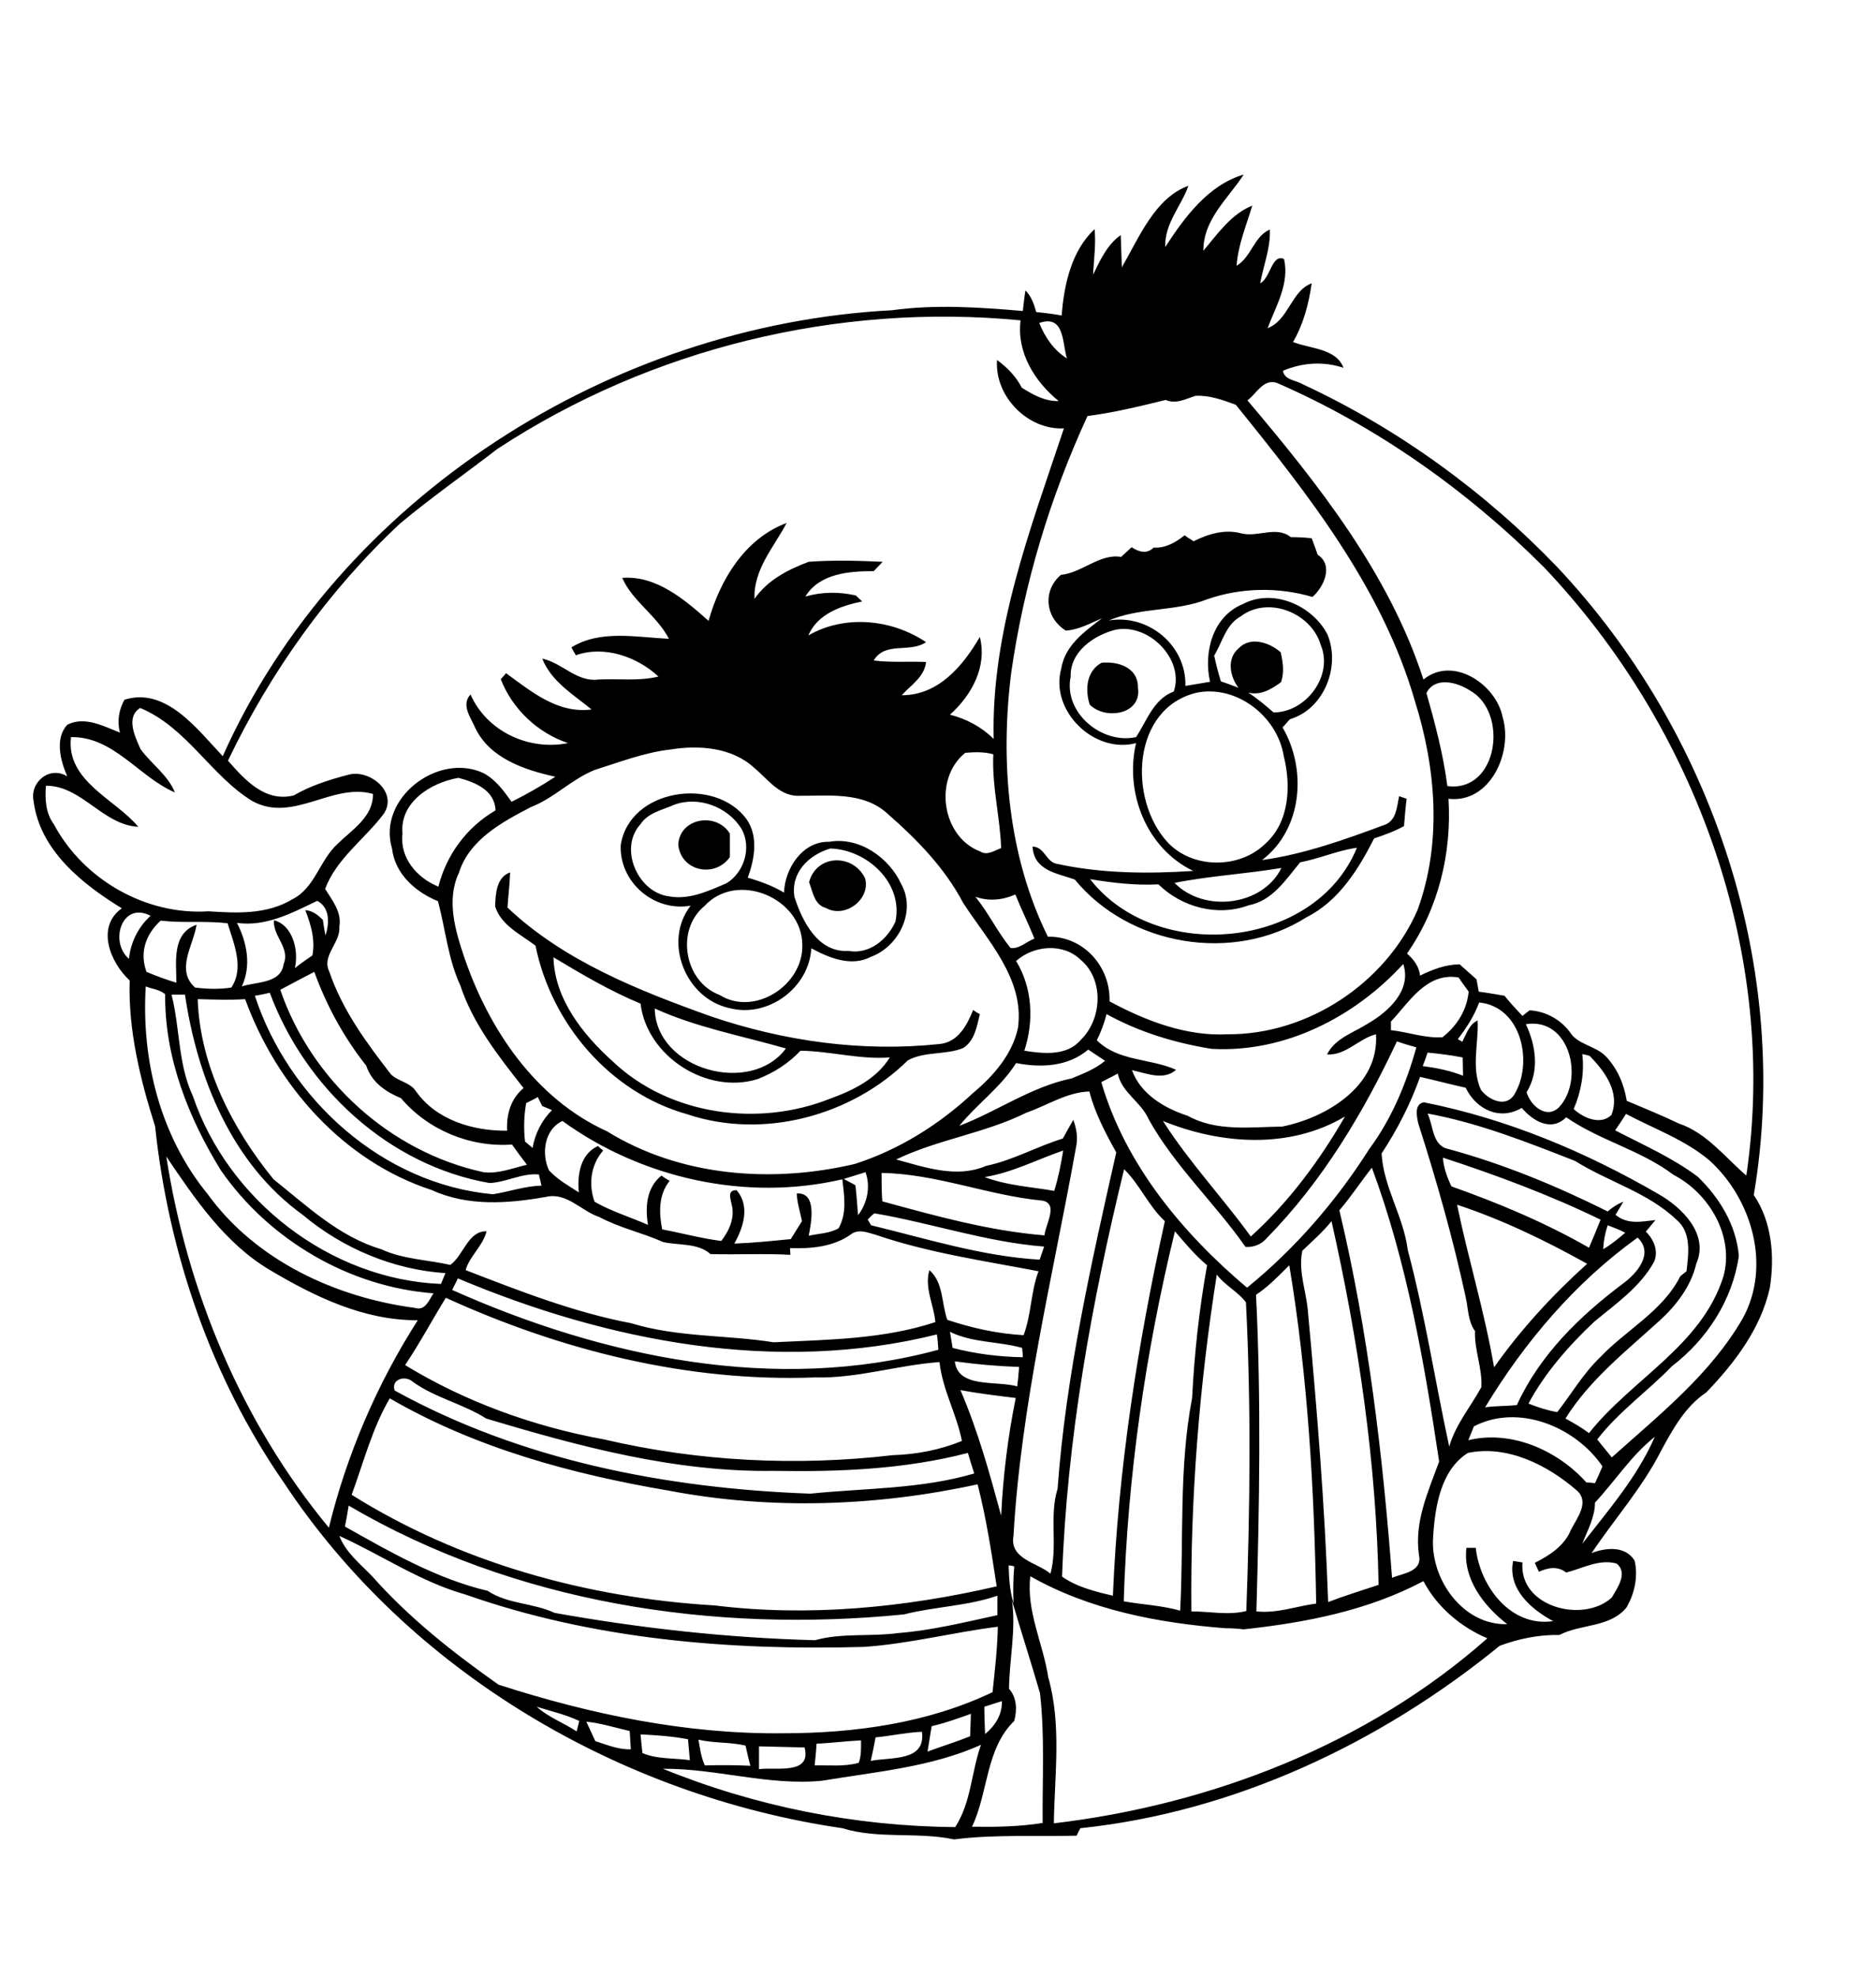 <?xml version="1.0" encoding="utf-8"?>
<!-- Generator: Adobe Illustrator 21.0.2, SVG Export Plug-In . SVG Version: 6.00 Build 0)  -->
<svg version="1.2" baseProfile="tiny" id="Layer_1" xmlns="http://www.w3.org/2000/svg" xmlns:xlink="http://www.w3.org/1999/xlink"
	 x="0px" y="0px" viewBox="0 0 502 529" overflow="scroll" xml:space="preserve">
<path d="M175.2,269.8c0.3,16.4,25.7,23.4,35.1,10.7C198.5,277.1,186.4,274.9,175.2,269.8 M148.1,256.1c0.3,11.2,7.9,20.7,15.9,27.9
	c15.2,14.4,39,17.6,58.2,9.9c6.1-2.2,12.4-5.3,15.9-11c-8.1,0.6-15.9-1.7-23.9-1.8c-3.2,3.4-7.1,5.9-11.5,7.6
	c-13.6,4.2-29.6-6.1-31.3-20.2C163.2,265.1,155.6,260.6,148.1,256.1 M132.5,242.5c0.1-3.3,0.3-7.8,4-9.1c-0.1,3.2-0.5,6.3-0.7,9.4
	c15.1,14.3,35.1,22.2,54.4,29.1c19.7,6.7,40.6,9.6,61.3,7.4c4.9-0.5,7.3-5.1,8.9-9.1c0.4,0.3,1.3,0.9,1.8,1.1
	c-0.8,3.3-1.4,7.2-4.5,9.1c-4.7,1.9-10.3,0.8-14.8,3.3c-15.1,14.9-38.7,21.2-59,14.4c-20.7-5.8-36.4-24.3-40.6-45.1
	C139.4,250,134.1,247.6,132.5,242.5 M216.5,236c2-7.5,11.8-7.7,15-1c1.5,5.7-5.5,10.8-10.5,7.9C217.9,242.1,217.5,238.6,216.5,236
	 M181.5,226c0.3-7.1,10.1-8.9,13.8-3c0,2.1,0,4.2,0,6.3C191.3,235,182.2,233.1,181.5,226 M188.5,242.4c-7.8,6.4-5.4,20.3,4.1,23.8
	c9.3,5.8,22.3-2.6,22.1-13.3C214.7,240.2,197.2,232.9,188.5,242.4 M212.6,240c2.1,6.5,6.3,14.9,14.4,14.4c5.6,1,10.4-3,12.6-7.8
	c2.2-10.3-7.5-19.3-17.4-19.6C216.4,228.7,211.5,233.5,212.6,240 M180.4,215.3c-3.1,1.4-7,2.1-9,5.2c-5.9,6.4-0.8,18.2,7.6,19.3
	c5.4,1,10.5-1.4,15.4-3.5c4.8-2.9,6.8-9.7,4-14.6C194.7,215.8,186.9,212.9,180.4,215.3 M166.1,226.1c2.3-15.1,25.3-18.5,33.7-6.9
	c3.2,4.6,2.1,10.7,0.3,15.6c3.4,1,6.7,2.2,9.7,4c0.2-6.5,5-13.8,12.1-13.6c8.1-1.4,16.1,4.3,19.3,11.4c4,7.2-0.7,16.7-8.2,19.4
	c-5.2,2.7-11.1,0.3-15.9-2.3c-0.6,10.6-11.6,18.7-21.9,16c-11.7-2.5-17.9-17.7-10.4-27.4C175.1,244,165.7,236.1,166.1,226.1
	 M291.6,188.5c-1.3-4-0.9-9,3.2-11.2c4.5-0.4,9.8,1.3,9.7,6.7C305.6,191.2,295.7,192.7,291.6,188.5 M314.3,236.2
	c7.9,8.1,23.6,6.2,28.6-4C333.5,233.8,323.8,234.3,314.3,236.2 M347.9,230.7c-3.8,4.6-7.4,10.3-13.8,11.5
	c-8.3,3.1-17.9,0.5-24.1-5.6c-6.2,0.3-12.3-0.4-18.3-1.4c17.6,22.7,60.2,18.9,71.4-8.4C358,227.5,353.1,229.7,347.9,230.7
	 M320.3,185.3c-17.5,4.1-18.5,28.6-7.8,40.1c6.7,7.1,19.2,7.1,26.1,0.3c6.5-5.8,6.9-15.6,4.9-23.5
	C341.8,191.7,331,183.2,320.3,185.3 M298.4,168.5c-5.8,1.5-12.1,5.9-11.9,12.5c-2,9.7,8.4,18.2,17.5,16.2
	c2.9-4.4,4.7-10.2,10.1-12.2C317,176.3,307.3,166.6,298.4,168.5 M332,164.9c-4,2.2-4.9,6.9-7.1,10.5c0.5,2.3,1.1,4.6,1.8,6.9
	c1.6,0.5,3.1,1.1,4.7,1.7c-2.3-3-3.2-7.8,0-10.5c3.2-3.4,8.3-1.6,11.3,1c0.6,2.6,1,5.4,0.1,8c-2.6,1.9-5.4,3.6-8.8,2.8
	c2.4,1.5,4.6,3.4,6.8,5.3c8.7,0,16.1-9.9,12.6-18.1C350.9,164,339.4,159.3,332,164.9 M319.4,144.8c4-2,8.4-3.3,12.8-2.1
	c4.4,1.1,9.3-2.1,13.2,1c1.9,0,3.8,0.1,5.6,0.3c0.5,1.4,1.1,2.9,1.6,4.4c4.3,2.8,1.7,8.6-1.4,11.3c-9.2-2.7-19.1-2.5-28.1,0.6
	c-8.6,3.4-18,2.1-26.4,5.7c10.6-1.8,20.8,6.7,20.5,17.5c2.2-0.4,4.4-0.7,6.6-1.1c-1.8-7.9,0.7-17.5,8.8-20.8
	c8.1-4.3,18.6,0.4,22.6,8.1c3.6,8.6-0.9,20-10,22.7c-0.7,0.7-1.3,1.5-2,2.2c6.6,11.3,5.3,27.3-5.5,35.5c11.4-1.6,22.2-5.5,33-9.5
	c3-1.2,3.1-4.9,3.7-7.6c0.5,0.2,1.5,0.5,2,0.7c-0.3,2.4-0.5,4.8-0.7,7.3c-2.5,1.4-5.3,2.4-8,3.3c-4.2,8.3-9.5,16.8-18.1,21.1
	c-19.5,12.4-47.4,7.7-62-10.1c-4.7-1.7-10.9-2.3-11.3-8.8c3.2,0,3.6,4.1,6.5,4.6c12,2.6,24.3,2.7,36.5,1.9
	c-12.5-6-18.4-20.9-15.3-34.2c-11.2,3-23.2-8.7-20-20c1-6.2,6.3-9.9,10.9-13.4c-3.1,1.3-6.2,3.1-9.7,3.3c-5.5-3.4-6.3-10.7-1.3-14.9
	c5.7-0.6,10.5-5.8,16.1-4.8c0.9-0.9,1.9-1.7,2.8-2.6c2,1.3,4.1,1.9,5.9,0.1c3.2,0.2,5.9-1.4,8.3-3.3
	C317.6,143.7,318.8,144.4,319.4,144.8 M220,476.4c-14.4,1.4-28.3-3.3-42.6-3.2c24.8,10.1,51.5,15.4,78.2,15.6
	c4.3-6.6,4.3-14.7,6.9-22C249.1,472.8,234.3,474,220,476.4 M203.1,467.2c0,2,0,4.1,0,6.1c4.6-0.6,14.1,1.6,12.2-5.8
	C211.3,467.4,207.2,467.3,203.1,467.2 M218.5,466.5c-0.1,1.9-0.3,3.8-0.5,5.8c3.9-0.1,7.9,0.4,11.8-0.7c0.7-1.9,0.6-4,0.6-6
	C226.4,465.8,222.5,466.3,218.5,466.5 M186.9,465.4c0.4,2.3,0.7,4.7,1.7,6.9c4.1-0.1,8.1-0.1,12.2,0.1c-0.5-1.8-0.9-3.6-1.3-5.4
	C195.3,466,191,466.4,186.9,465.4 M171.4,464c0.2,1.7,0.3,3.3,0.5,5c4,1.7,8.5,1.3,12.7,1.9c-0.2-1.9-0.3-3.7-0.5-5.6
	C179.9,464.5,175.6,464.2,171.4,464 M234.3,464.8c-0.4,2.1-0.8,4.2-1.3,6.3c5.3-1.1,14.8,0.3,13.7-7.8
	C242.5,463.5,238.4,464.4,234.3,464.8 M156.9,460.6c0.8,1.7,1.6,3.5,2.4,5.2c3.1,1,6.2,2.3,9.5,2.2c-0.1-1.6-0.2-3.3-0.3-4.9
	C164.6,462.2,160.8,461,156.9,460.6 M249.3,461.8c-0.4,2.3-0.7,4.5-1.1,6.8c3.8-1.4,7.7-2.6,11.4-4.1c0.1-2,0.1-4,0.2-6
	C256.4,459.7,252.9,461,249.3,461.8 M143.6,456.6c3.1,2.8,7.2,4.3,10.7,6.6c0.2-0.9,0.5-1.8,0.7-2.8
	C151.4,458.7,147.4,457.8,143.6,456.6 M263.4,456.6c0,2.4,0.1,4.8,0.2,7.3c2.7-2.2,4.6-5.2,4.5-8.8
	C266.6,455.6,265,456.1,263.4,456.6 M270.8,428.2c1.1,7.9-0.7,15.7-0.8,23.6c2.1,2.3,2.2,5.7,1.4,8.6c-7.7,7.5-6.9,19.1-11.3,28.3
	c6.3,0.1,12.6,0,18.9-1c-0.1-11.6,0.6-23.2-0.7-34.7C275.9,444.7,273.2,436.4,270.8,428.2 M275.7,421.7c-1.1,9.4,3.4,17.9,4.8,27
	c3.6,12.7,1.7,26.1,1.5,39.1c42.2-5,84-21.2,116-49.5c-7.1-3-13.5-8.4-17.1-15.3c-14.9,7.9-31.5,11.1-48.1,12.9
	c-1.6-0.2-3.3-0.3-4.9-0.3C309.9,434.2,291.6,430.7,275.7,421.7 M269.9,418.8c0.1,3.4,0.3,6.8,1.3,10.1c-0.1-3.3-0.1-6.6,0.2-9.8
	C271.1,418.9,270.3,418.8,269.9,418.8 M90.8,410.9c1.7,4.4,5.5,7.4,8.7,10.7c9.9,11.2,21.7,20.5,33.9,29.1
	c24.5,7.9,50.2,13.3,76.2,13c19,0,38.7-2.7,56-11c0.6-5.8,1.3-11.6,1.4-17.5c-12,1.5-23.8,4.6-35.9,5.4c-35.9,1-72.4-2-106.5-14
	C112.5,423.2,102.1,416,90.8,410.9 M93.3,402.8c-0.3,1.9-0.6,3.7-1,5.6c12.1,6.8,24.6,14,38.2,17.2c5.4,3.6,12.2,3.2,17.9,5.9
	c23,4.1,46.3,6.7,69.7,7.3c7.2-2,14.8-0.9,22.2-1.9c9-0.7,17.8-2.9,26.6-4.8c0-1.7,0-3.5,0-5.2c-8.1,2.8-16.8,2.9-25,5
	C191,437,137.8,428.9,93.3,402.8 M392.8,388.7c-7.3,4.6-8.8,14.4-9.3,22.4c-0.9,11.3,8,23.8,19.8,23.4c-6.2-4.8-11.9-12.1-10.9-20.4
	c0.6,0,1.9,0,2.5,0c1.1,10.2,9.3,21.3,20.7,19.6c-5.9-3.2-12.2-8.6-10.7-16.1c0.6,0.1,1.9,0.3,2.5,0.4c-1,11.9,16.2,16.4,23.9,9.4
	c1.5-2.6,4.4-6.6,1.3-9.1c-4.7-1.3-9.1,1.3-13.5,2.4c-2.3-1.8-4.9-1.3-7.3-0.2c-0.3-0.6-0.8-1.8-1.1-2.4c4-2,8-4.6,9.7-8.9
	c1.6-3.1,5-7.3,1.6-10.4C414.2,392,403.4,386.5,392.8,388.7 M426.8,402c0,3.9-2,7.4-3.4,11c7.1-9.1,14.8-18,19.4-28.6
	C436.5,389.4,432.2,396.2,426.8,402 M394.4,381.6c-0.5,1.2-1,2.5-1.5,3.7c11.5-2.8,23.9,2.7,31.6,11.3c0.6,0,1.8,0.1,2.3,0.2
	c0.7-1.5,1.4-3,2-4.5C421.6,381.7,406.3,375.4,394.4,381.6 M104.3,374.1c-4.7,8-7,17.1-10.2,25.8c29,18.2,63.1,27.6,97.1,29.6
	c25.2,3.1,50.8,0.6,75.5-5.1c-1.4-9.2-2.8-18.3-5.1-27.3c-27,5.9-55.3,6.9-82.6,1.7C153.1,394.4,127.2,387.4,104.3,374.1 M257,371.9
	c4.7,10.9,7.8,22.2,10.9,33.6c0.5-10.6,1.8-21.1,3.9-31.5C266.8,373.4,261.9,372.8,257,371.9 M105.6,372
	c33.9,18.7,72.8,26.2,111.2,27.6c14.7-1.5,29.6-1.2,43.9-5.4c-0.6-1.9-1.2-3.7-1.7-5.5c-16.9,4.4-34.5,5.1-51.9,4.8
	c-26.4,0.4-52-6.5-77-14c-6.1-3.9-13.6-5.5-19.6-9.8C108.4,367.8,104.6,369,105.6,372 M255.5,364.2c0.8,7.3,11.2,5.1,16.7,6.7
	c0.2-1.7,0.4-3.5,0.5-5.2C266.9,365.5,261.2,365,255.5,364.2 M254.2,356.3c0.2,1.4,0.5,2.8,0.7,4.3c6.1,1.6,12.5,2.4,18.8,2.5
	c0-0.6-0.1-1.9-0.2-2.5C267.1,358.8,260.3,359.3,254.2,356.3 M119.3,347.2c-3.7,6-7,12.2-10.9,18c16.2,9.9,34.6,16.5,53.3,19.9
	c25.2,5.9,51.5,7.2,77.2,4.2c6.4-0.2,12.6-1.4,18.5-3.8c-1.4-7.2-5.2-13.7-6-21.1c-11.2,0.8-22,4.4-33.3,4.1
	C184.1,369.8,150.2,361.3,119.3,347.2 M318.8,431.1c4.9,0,9.9,1.1,14.7-0.1c1-27.5,1.3-55-0.1-82.6c-2.2-2.9-5.6-4.5-7.8-7.4
	C320.9,370.8,318.5,401,318.8,431.1 M121,345.1c40.3,18,86.6,27.8,130.1,16c-0.1-1.4-0.2-2.8-0.4-4.1c-42.9,10.7-88.1,1.9-128.2-15
	C122.1,343,121.5,344,121,345.1 M336.1,346.4c1.4,28.2,0.9,56.5,0.1,84.7c5.5,0.6,10.7-1.4,16-2.1c-0.5-30.2-2.2-60.6-7.2-90.5
	C342.2,341.3,339.4,344.2,336.1,346.4 M397.4,376.5c2.8-0.4,5.7-0.3,8.5-0.6c6.1-13.4,16.8-23.8,28.4-32.5c3.7-2.7,8.4-8.1,3.9-12.3
	C421.5,343.1,408,359,397.4,376.5 M314.4,329.4c-7.9,32.4-12.7,65.7-13.7,99c5,0.9,10.2,1.1,15.1,2.5c1-19-0.4-38.2,3.2-56.9
	c0.6-11.9,1.9-23.8,4-35.5C319.8,335.8,317.1,332.6,314.4,329.4 M430.2,327.8c-0.7,2.1-1.1,4.2-1.2,6.4c2.1-1.2,4-2.8,5.9-4.4
	C433.4,329,431.8,328.4,430.2,327.8 M348.5,334.6c-1.2,5.5,1.1,10.9,1.5,16.4c2.4,25.9,4.5,51.7,5.4,77.6c4.4-1.7,9-3.1,13.5-4.6
	c-0.6-32.7-5.4-65.4-12.6-97.3C354,329.6,351.2,332,348.5,334.6 M232.2,326.3c0.2,0.4,0.7,1.1,0.9,1.5c14.9,3.6,29.7,8.3,45.1,9.2
	c0.4-1.2,0.8-2.3,1.2-3.5c-15.4-1.2-30.2-6.3-45.4-8.9C233.5,324.9,232.6,325.8,232.2,326.3 M389.9,322.3c3,14.6,7.4,28.8,9.9,43.5
	c7.2-10.2,15.7-19.4,24.9-27.7C413.6,331.9,402,326.3,389.9,322.3 M235.9,313.8c0,2.5,0,5.1,0.2,7.6c14.3,3.9,28.6,7.9,43.4,9.1
	c0.2-2.9,3.9-8.5-0.6-9.3C264.3,319.8,250.5,314,235.9,313.8 M225.8,315.4c1,0.6,2.1,1.1,3.1,1.7c0.3,2.6,0.5,5.3,0.7,8
	c2.5-3.2,3.4-7.7,2-11.5C229.7,314.2,227.7,314.8,225.8,315.4 M358.4,323.8c7.7,32.3,11.6,65.3,14.1,98.3c2.9-1.2,8.2-1.6,7.2-6.1
	c-1.3-8.9,2.5-17,5.4-25c-4-26.6-8.6-53.3-18-78.6C364.1,316.2,361.5,320.2,358.4,323.8 M300.8,312.8c-8.7,35.7-15.3,72.1-16.6,109
	c4,2.8,8.9,4,13.6,5.1c1.4-33.8,6.6-67.2,13.9-100.2C307.3,322.6,305,316.9,300.8,312.8 M386.1,309.7c0.2,2.7,1.1,5.2,2.3,7.7
	c12.7,4.5,25.1,9.7,36.8,16.4c1.1-2.5,2.1-5,3.1-7.5C414.7,319.7,400.5,314.4,386.1,309.7 M44.5,309.4c5.6,36.1,20.1,71,43.5,99.3
	c4.8-19.6,12.9-38.5,23.8-55.5c-14.4,0.1-27.6-6.3-39.7-13.5C60.2,332.6,52.2,320.8,44.5,309.4 M263.5,314.9
	c6,2.3,12.4,2.6,18.6,3.7c1.1-3.5,1.8-7.1,2.4-10.8C277.5,310.2,270.9,313.7,263.5,314.9 M146.9,313.1c2.3,2.5,5.2,4.1,8,5.9
	c-0.5-4.6,0.4-10.3,5.1-12.4c0.3,0.3,1,0.9,1.4,1.2c-3.3,3.8-4,9-2.3,13.7c4.5,2.6,9.6,4.1,14.3,6.2c-0.8-4.8-0.4-10,3.6-13.2
	c0.5,0.4,1.6,1.1,2.2,1.4c-3,3.7-2.9,8.5-2,13c5.3,1,10.4,2.4,15.8,3.1c2.1-2.7,3.7-6.2,2.8-9.7c-0.3-1.6-1.3-3.9,1.3-3.9
	c3.7,4.3,1.8,10-0.6,14.3c5.1-0.2,10.1-0.7,15.1-1.2c1-1.6,2-3.2,3-4.8c-0.5-2.5-1.3-4.9-1.4-7.4c5.5-0.4,3.9,7.8,3.2,11.3
	c2.7-0.6,5.6-0.6,8-2c2.3-4.1,1.5-8.7,1-13.1c-25.7,6-53.6-0.2-74.9-15.6C145.7,302.1,144.8,308.6,146.9,313.1 M311.2,299.9
	c7,11,15.9,20.4,23.5,30.9c10.1-9.1,18.4-20.3,25.2-32.1C345.1,307.5,326.7,306.2,311.2,299.9 M435.1,298c-0.9,1.5-1.9,2.9-2.9,4.4
	c7.5,3.9,15.3,7.3,22.1,12.4c5.9,5.7,10.3,13,11,21.2c-1.7,11.8-8.5,22.3-17.9,29.5c-6.5,6.7-14.3,12.2-20,19.6
	c1.3,1.6,2.6,3.2,3.9,4.8c12.7-11.4,26.5-22.3,35.1-37.3c7.6-14,2.4-31.8-8.9-42.1C450.9,304.9,442.6,302,435.1,298 M382,297.9
	c1.6,3.3,1.2,8.6,5.6,9.5c14.7,4,29,9.9,42.6,16.7c1.3-1.1,2.6-2,4.2-2.6c-0.7,1.2-1.4,2.3-2.1,3.5c3.3,2.7,6.9,1.8,10.7,1.4
	c-0.9,1-1.7,2.1-2.6,3.1c2.1,2,3.5,5.2,2.2,8.1c-3.7,6.7-10.2,11.2-16,16c-6.8,6.4-13.2,13.7-17.6,21.9c2.5,1,5,1.8,7.7,2.3
	c3.8-4.9,7-10.4,11.5-14.7c6.9-7.3,16.7-12.3,21.4-21.6c0.4-0.4,1.2-1,1.7-1.4c0.5-4.6,1.4-10.3-2.6-13.7
	c-7.7-7.4-18.3-10.2-27.2-15.8C408.5,305.5,395.6,300.4,382,297.9 M140.8,295.1c-0.6,3.4-0.7,6.9-0.3,10.3c0.7,0.6,1.3,1.1,2,1.7
	c0.7-3.8,2.4-7.3,5.2-10.1c-0.6-0.3-1.9-0.8-2.6-1.1c-0.3-0.6-0.9-1.8-1.2-2.4C142.9,294.1,141.8,294.6,140.8,295.1 M274.6,297.7
	c-11.1,5.5-23.6,7.1-34.8,12.5c7.8,2.1,16.2,5.1,24.1,1.7c7.2-1.5,13.6-5.2,20.5-7.3c0.9-1.6,1.8-3.3,2.8-5c0.9,2.4,1.3,4.9,0.7,7.5
	c-6.2,34.5-14.7,68.7-16.7,103.8c-1.1,6.2,6.3,7.1,9.9,10.1c2-7.5-0.4-15.3,1.9-22.7c2.2-30.3,9-60.3,15.7-90
	c-2.9-5.2-5.7-10.5-7.2-16.3C285.5,292.2,280.3,295.7,274.6,297.7 M380,288.1c-2.6,7.3-6.1,14.1-10.3,20.5c0.5,9,5.9,16.9,7,25.8
	c4.6,17.3,7.3,35.1,11.1,52.6c1.7-5.9,5.7-10.6,8.6-15.9c0.3-5-1.9-9.9-1.7-15c-1.9-2.6-1.8-6-2.5-9.1c-3.4-15.7-7.8-31.2-12.7-46.5
	c-0.4-1.9-1.1-5.1,1.5-5.6c22.2,4.4,43.2,13.2,62.7,24.5c6.4,3.6,13.7,10.8,10.2,18.7c-1.4,6-5.3,11.1-9.8,15.2
	c-9,8.2-18.7,15.8-25.2,26.2c2.2,1.2,4.3,2.4,6.3,3.9c11.5-14.5,30.2-23.4,36-42c2.9-10.8-3.9-22.2-13.4-27.1
	c-8.7-6.6-19.8-9.2-28.7-15.4c-4,4-8.9,1-11.9-2.5c-5.9,3.5-12.2,0.4-15-5.4C388.1,290.1,384,289,380,288.1 M423.4,282
	c0.6,5-0.3,10.1-2.3,14.7c2.6,2.4,7.2,4.4,10.1,1.6c2.4-6.1-1.8-11.7-5.8-15.8C424.9,282.3,423.9,282.1,423.4,282 M382,281.6
	c-0.4,1.2-0.8,2.4-1.3,3.6c3.7,0.5,7.3,1.2,10.8,2.6c0-1.6-0.1-3.3-0.1-4.9C388.3,282.3,385.2,281.9,382,281.6 M271.9,284.4
	c-4.1,6.5-10.4,10.9-15.2,16.8c10.2-3.9,19.3-10.5,30.1-12.7c3.1-1.3,6.3-2.5,8.9-4.7c-1.5-1-3-2-4.5-3
	C285.8,285.4,278.5,285.7,271.9,284.4 M339.1,331.1c-1.5,1.8-3.5,2.6-5.8,2.5c-8.2-11.7-18.9-21.6-25.9-34.1
	c-2-4.7-7.2-7.1-8.3-12.3c-1.4,0.8-2.9,1.5-4.4,2.3c6.4,22,21.7,40.4,39,55c12.9-10.5,23.8-23.1,32.7-37.1c6-8.1,9.9-17.5,12.6-27.2
	c-1.8-0.5-3.5-1-5.2-1.6C364.9,297.6,353.9,316,339.1,331.1 M408.3,274c2.7,5.7,3.7,12.6,0.2,18.2c1,3.5,5.3,7.4,8.7,4
	C424,288.9,420.2,272.1,408.3,274 M390.1,278c0.3,0.2,0.9,0.5,1.2,0.7c1.1-2.1,1.8-4.6,4.1-5.7c0.3,6.2-1.8,12.7,0.9,18.6
	c2,2.6,6.5,4.8,8.8,1.4c5.3-8.4,2.2-23.7-9.3-24.8C394.5,271.8,392.4,275,390.1,278 M52.9,267.3c0.6,17.7,9.2,34.6,20.3,48.2
	c8.9,7.1,17.6,15.4,28.8,18.7c5.8,2.7,12.3,2.8,18.5,4.2c3.6-2.6,4.7-9.1,9.7-9c-1,4-4.6,6.7-5.6,10.4c14.5,5.6,29,11.3,44.3,14.2
	c12.4,3.8,25.5,3.1,38.1,5.1c14.5-0.7,29.4-0.8,43.3-5.4c-0.4-4.6-3-9.2-1.6-13.9c3.8,3.3,3.2,8.9,4.8,13.3
	c6.6,2.2,13.4,3.7,20.4,4.1c2.1-5.5,1.9-11.6,4-17.1c-14.6-2.8-29.3-4.9-43.4-9.7c-2.2-0.6-4.8-1.8-6.9-0.1
	c-4.7,3.3-10.6,3.8-16.2,3.6c0,0.4,0.1,1.3,0.1,1.8c-7.1-0.4-14.3,0-21.4-0.2c-3.3-3-8.5-2.3-12.6-3.2c-5.6-2.5-11.7-3.8-17.1-6.7
	c-4.9-1.6-8.7-6.7-14.3-5.4c-10.1,1.8-20.9,2.6-30.5-1.8c-23.7-7.7-41.6-28-50-51.1C61.3,267.6,57.1,267.4,52.9,267.3 M68.2,266.4
	c9.1,27.7,34.2,50.4,63.7,53.1c4.4-0.7,8.6-2.2,13-2.3c-0.2-0.8-0.5-2.2-0.7-3c-4.6-0.4-8.7,2.1-13.2,2.3
	c-27-4.7-49.4-25.5-58.8-50.9C70.9,265.9,69.5,266.2,68.2,266.4 M45.9,266.1c2.3,9,1.7,18.6,5.7,27.1c9.5,28,36.8,49.1,66.4,50.3
	c0.4-1,0.8-1.9,1.2-2.9C105.3,339.7,91.7,334,81,325c-18.9-13.6-28.2-36.5-31.5-58.9C48.3,266.1,47.1,266.1,45.9,266.1 M39,263.9
	c-1.2,19.8,3.9,40.1,16.6,55.6c12.8,17.7,34.2,27.6,55.4,30.4c2.8,0.9,3.8-2.1,5-3.9c-22.6-1.7-44-14.3-56.9-32.9
	c-8.7-14.1-15.1-30.3-14.9-47.1C42.7,264.7,40.7,264.6,39,263.9 M372.2,273.3c0,0.6,0,1.7,0,2.3c4.6,0.5,9.1,2.2,13.8,1.9
	c3.9-3.1,6.5-7.2,7-12.2c-0.9-1.2-1.8-2.5-2.7-3.8C381.7,260.1,377.2,268,372.2,273.3 M75,264.8c8.3,24.2,29.4,43.4,54.4,48.8
	c3.9,0.5,7.8-1.1,11.6-2c-1.4-1.8-2.7-3.6-4-5.4c-11.2,0.8-22.5-3.9-29.7-12.4c-4.1-1.7-7.8-4.2-9.3-8.7c-6-7.6-10.6-16-13.9-25.1
	C81,261.6,78,263.2,75,264.8 M324.2,280.6c-9.9-1.6-19.4-4.5-28.1-9.3c-0.6,2.4-1.5,4.8-2.6,7c5.7,5.7,14.3,4.8,21.2,7.9
	c-3.3,3-8,0.9-11.8,0.1c2.3,6.4,8.7,10.2,14.9,12.2c7.7,4.3,16.8,3,25.3,2.9c11.9-2.4,26-10.9,25.1-24.7c-4.7,1.2-8,5.7-13.1,5.4
	c2.2-4.4,7.1-5.8,11-8.3c5.5-3.2,11.7-8.9,9.4-15.9C362.5,272.1,343.8,281.7,324.2,280.6 M271.9,257.1c4.4,7.2,4.8,16.1,2.2,24
	c5,0.8,11.4,1.5,15.1-2.9c5.7-5.5,6.3-16.1,0-21.4C284.5,252.2,276.6,252.9,271.9,257.1 M43,246.3c-4,3.6-5.7,8.5-3.8,13.7
	c2.6,1.1,5.3,2.1,8,2.9c0-5.5-1.3-13.2,5.4-15.5c-0.8,5.4-5.7,12.1-0.4,16.8c3.2,0.4,6.5,0.5,9.7,0c3.5-5.2,0.7-11.7-1-17.2
	C54.9,246.3,49,247,43,246.3 M34.5,256.5C35,252,37,248,40.3,245C32.6,241,29.2,252,34.5,256.5 M63.4,246.9c2.7,5.2,3.9,11.5,1.3,17
	c3.9-1.3,10.5-0.7,11.2-6c1.8-4.3-2.9-7.4-2.6-11.7c5.1,1.3,6.7,8.2,5.6,12.8c1.5-1.2,3.1-2.3,4.7-3.4c0.8-4.2-0.4-8.2-1.9-12.1
	c1.9,0.1,3.4,1.3,4.7,2.6c0.2,1.4,0.4,2.8,0.7,4.2c1-3.2,1.3-7.4-2.2-9.3C78.2,244.2,71.2,248,63.4,246.9 M261,239.9
	c3.5,4.3,5.9,9.4,9.4,13.7c2.2,0.4,4.3-1.7,6.4-2.5c-1.6-4-3.5-7.8-5.1-11.8C268.3,240.8,264.6,241.2,261,239.9 M107.7,223
	c-0.8,6.5,3.9,11.9,9.6,14.2c2.2-8.6,7.6-15.9,15.3-20.4c-0.2-5.4-5.4-7.5-9.9-8.7C115.5,209.3,106.9,214.5,107.7,223 M258.3,201.4
	c-8.6,6.9-6.3,22.5,4,26.4c1.9,1.2,3.8-0.3,5.6-0.9c-0.3-8.4-2.5-16.6-2.1-25.1C263.4,201.1,260.8,201.2,258.3,201.4 M179.5,200.5
	c-7.1,0.8-13.7,3.4-20.4,5.5c-6.2,2.5-10.8,7.5-17,9.9c-7.7,4-16.5,8.7-19.3,17.6c-3.4,7.2-1,15.4,1.4,22.5
	c6.6,19.4,19.1,38,38.3,46.7c19.6,12.1,44.1,13.9,66.2,8.7c11.9-3.8,22.7-10.6,31.8-19.1c5.4-4.5,10.4-10.3,11.9-17.3
	c1.8-13.1-8.1-23.3-14.7-33.5c-4.9-9.3-12.3-16.9-20.2-23.8c-6.6-6.1-16.1-4.7-24.4-4.8c-4.9-0.3-7.9-4.7-11.3-7.5
	C195.8,199.9,187,199.3,179.5,200.5 M37.6,200.4c2.9,4,7.3,6.9,9.2,11.6c-9.6-4.1-16.4-15-27.8-14.8c-1.4,11.8,11.9,16.6,18,24
	c-9.5-0.5-15.1-11-24.7-11c-0.3,3.6-0.1,7.3,2.1,10.3c7.9,14.8,24.6,24.4,41.4,23.3c7.6,0.5,15.6,0.9,22.4-3.2
	c6.1-3,7.3-10.5,12.2-14.9c3.9-3.8,9.5-7.2,9.4-13.3c-10.9-3.1-21.4,7.9-32.3,1.9c-11.1-6.8-17.5-19.7-30-24.9
	C33.6,191.9,36.1,197,37.6,200.4 M381.7,185.4c2.3,8.1,4.5,16.4,5.6,24.9c13.6,1.8,16.5-19.8,6-25.6
	C389.9,182.5,384,180.9,381.7,185.4 M311.9,107c-6.9,1.7-13.9,3.4-20.9,4.3c-10,21.7-17,44.9-20.4,68.6c-3,23.8-0.9,49,9.8,70.7
	c9.5-0.2,16.8,8,16.5,17.3c9.7,5.2,20.5,9.4,31.7,8.8c21.4,0.1,42.2-13.7,50.7-33.2c6.6-18,5-37.9-0.7-56
	c-8.7-30.1-28.5-55.2-47.9-79.2c-3.5-1.3-7.1-2.6-10.8-2.4C317.3,106.7,314.8,108.2,311.9,107 M333.8,107.1
	c19,22.5,37.9,46.3,47.1,74.7c7.9-6.5,19.5,1.3,21.2,10.1c2.8,9.3-3.3,23.1-14.5,21.8c0.9,14.6-2.7,29.4-11.1,41.4
	c1.8,1.6,3.2,3.4,3.5,5.9c3.3-1.6,6.8-3,10.6-3c1.5,1.3,3,2.7,4.5,4c0.2,1.1,0.4,2.2,0.6,3.3c2.3,0.3,4.6,0.7,6.9,1.1
	c1.5,1.9,3.2,3.7,4.8,5.4c0.6-0.5,1.2-1,1.9-1.5c4.2,0.2,8.2,2.4,10.7,5.7c2.1,3.5,6.8,3.7,9.6,6.5c3.2,3.3,5,7.6,5.7,12
	c4.7,2,9.4,3.9,14,6.1c7.4,2.5,12.3,9,18,13.9c8.7-58.9-13.4-119.8-54.1-162.7c-20.6-20.6-44.9-37.8-71.6-49.4
	C338,101.3,336.2,105.4,333.8,107.1 M278.1,86.4c1.5,3.8,3.9,7.3,7.4,9.5C284.2,91.6,284.9,84.1,278.1,86.4 M133.1,120.1
	c-8.7,6.7-17.7,13-26.1,20c-19.2,18-34.7,39.8-46,63.4c4.5,5.1,9.9,11.2,17.6,9.3c4.5-2.6,9.5-4.2,14.5-5.5
	c5.6-1.7,13.5,4.5,9.6,10.4c-5.1,6.8-12.6,11.9-15.7,20.1c1.9,3.1,4.5,6.2,3.8,10.1c0.4,4.3-4.8,7.7-2.7,12
	c3.5,10.3,9.9,19,16.5,27.5c1.9,1.9,5,2.1,6.6,4.4c5.4,7.8,15.3,10.8,24.5,10.7c-0.2-4.3,0.9-8.5,4.4-11.4
	c-6.6-8.4-13.5-17.1-16.9-27.4c-3.3-7.1-4-15.1-6-22.6c-6.1-2.5-11.5-7.3-12.3-14.1c-4-13.4,12.3-25.8,24.4-20.2
	c3.3,1.7,5.5,4.8,7.6,7.7c4-2,7.9-4.2,11.7-6.7c-8.2-1.8-17.5-4.9-21.4-13c-1.2-2.8-3.9-6.2-1.3-9c4.4,9.9,15.6,15.1,26.1,13
	c-8.1-2.7-14.9-9.1-18-17.1c0.4-0.4,1.1-1.2,1.4-1.6c6.8,4.9,13.8,10.9,22.9,9.7c-4.9-4-10.8-7.5-13.2-13.6
	c5.3,1.1,9.2,6.3,14.9,5.6c5.4-0.3,10.9,0.5,16.2-0.8c-5.7-5.3-14.5-8.4-22.1-5.7c-0.3-0.5-0.9-1.5-1.2-2.1
	c7.7-4.8,17.5-2.7,26.1-2.3c-3.2-6.2-9.8-10.1-12.5-16.3c9.1-0.7,16.7,5.8,23.1,11.5c3.1-11,9.7-22,20.9-26.2
	c-3.4,6.5-8.9,12.4-8.6,20.3c3.5-5,8.9-7.8,14.5-9.9c6.6-0.5,13.2-0.3,19.8,0c-0.6,0.6-1.8,1.9-2.4,2.5c-6.6,0-14.5,0.6-18.3,6.8
	c4.5-1.3,9-1.3,13.5-0.3c0.4,0.4,1.3,1.2,1.7,1.6c-5.7,1.2-11.9,3.3-14.4,9.1c9.7-5.6,22.3-4.4,31.5,1.8c-4.4,3-10.9-0.3-14,4.9
	c4.6,0.6,9.3,0.2,14,0.4c-0.4,4-4.1,6.2-6.5,8.9c9.9,0,16.4-7.9,20.9-15.6c2,8-2.2,15.6-8,20.8c4.4,1.1,8.5,3.3,11.7,6.5
	c-0.7-28.9,9.8-56.1,18.8-83.1c-9.7,0.5-18.6-8.6-17.9-18.3c2.7,2,5.1,4.4,6.6,7.4c3,1.9,6.2,3.7,9.9,3.6
	c-6.4-5.2-11.3-13-10.2-21.6C224.2,81,174.1,93.2,133.1,120.1 M311.8,66.1c5.2-8,11.5-16.6,21-19.4c-4.2,6.5-10.8,11.9-10.8,20.4
	c3.8-4.5,7.4-9.8,13.1-12.1c-1.6,5.3-3.8,10.5-4.2,16.1c4-2.4,4.6-7.8,8.9-9.7c0.2,5-1.7,9.6-2.6,14.4c2.8-1.4,3.1-8,6.4-6.5
	c1.5,6.6-2.2,12.6-4.4,18.5c5.7-2.2,6.3-10,11.8-12c-0.8,5.5-2.2,10.9-5,15.7c4.5,1.8,11.6,1.7,13.5,6.9c-5.4-1.8-11-1.4-16.2,0.8
	c0.4,2.5,3.5,2.5,5.3,3.6c25.4,11.8,48.7,28.7,68.1,48.9c41.7,44.3,62.8,107.7,52.6,168c4.9,7.3,5.6,16.4,4.3,24.8
	c-2.4,10.9-9.4,20.1-17,28c-5.7,3.8-9,9.9-12.2,15.8c-5,9.8-12.4,18.1-18.5,27.2c3.8-1.5,9-2,11.5,2c1,4.2,0,8.9-2.2,12.6
	c-4.5,5.4-12.2,4.3-17.9,7.3c-5.5-0.1-10.9,1-16,2.9c-32,26.1-71.1,44.5-112.2,48.8c-0.3,0.5-0.8,1.5-1,2c-10.9,0.3-21.9-0.4-32.8,1
	c-9.9-2.1-20.2,0-29.9-3c-59.5-8.7-116-41.9-149.4-92.4c-19.5-28.1-30.9-61.5-34.5-95.4c-4-12.6-7.2-25.7-6.8-39
	c-5.2-4.8-9.1-14.3-2.1-19.3c-10.6-6.5-21.9-15.5-23.6-28.6c-1.1-5.2,4.3-9.6,9-6.7c-1.8-4.1-3.4-10.1,0-13.8
	c4.6-2.4,9.8,0.4,14.1,2.1c-0.8-3-0.3-6.1,1.2-8.8c11.1-3.5,19.5,7.9,26.3,15.1c31-69.3,104.1-115.4,179.1-119.3
	c11.6-1.6,23.4-0.8,35,0.2c0.2-1.8,0.4-3.7,0.7-5.5c1.6,1.6,2.3,3.7,2.9,5.8c2.3,0.2,4.5,0.5,6.8,0.9c0.6-8.2,2.6-17.3,8.8-23.1
	c0.4,4.1-0.2,8.1-0.4,12.2c1.9-3.9,3.8-8.1,7.4-10.6c0.1,2.9,0.2,5.7,0.3,8.6c4.6-7.9,8.8-18.5,17.8-21.8
	C316.2,55,311.6,59.7,311.8,66.1"/>
</svg>
